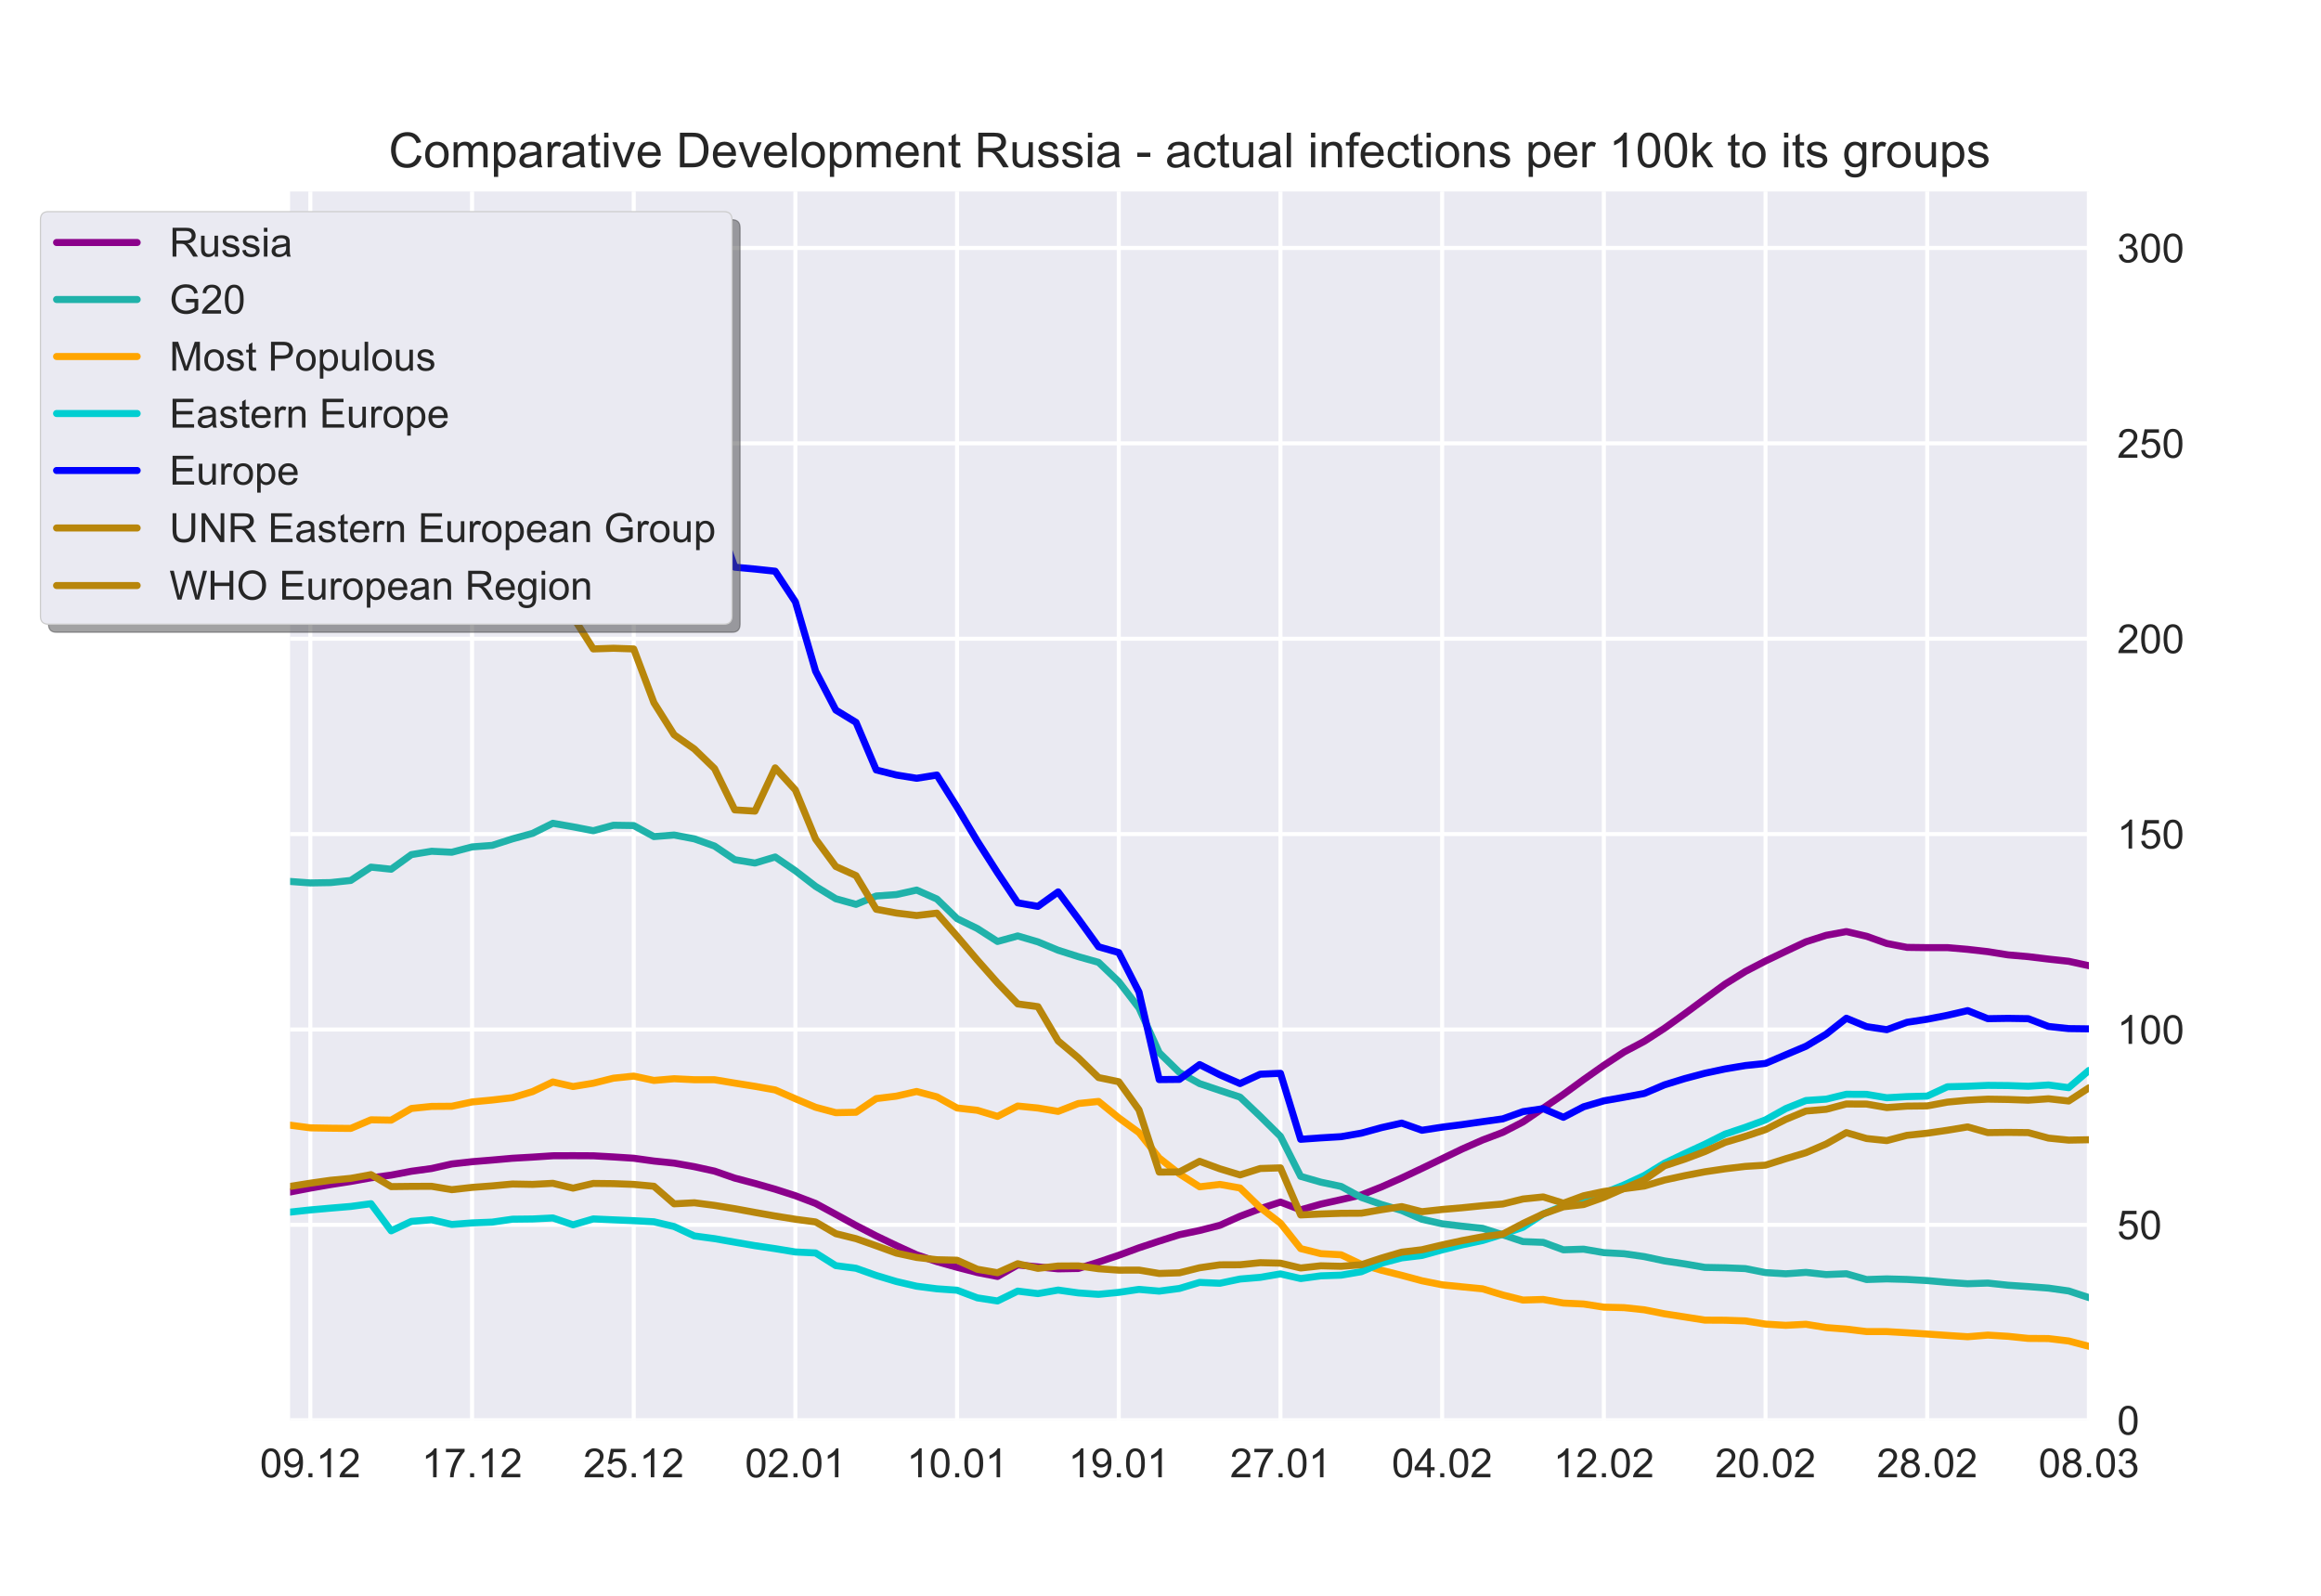 <?xml version="1.0" encoding="utf-8" standalone="no"?>
<!DOCTYPE svg PUBLIC "-//W3C//DTD SVG 1.1//EN"
  "http://www.w3.org/Graphics/SVG/1.1/DTD/svg11.dtd">
<!-- Created with matplotlib (https://matplotlib.org/) -->
<svg height="396pt" version="1.1" viewBox="0 0 576 396" width="576pt" xmlns="http://www.w3.org/2000/svg" xmlns:xlink="http://www.w3.org/1999/xlink">
 <defs>
  <style type="text/css">*{stroke-linecap:butt;stroke-linejoin:round;}</style>
 </defs>
 <g id="figure_1">
  <g id="patch_1">
   <path d="M 0 396 
L 576 396 
L 576 0 
L 0 0 
z
" style="fill:#ffffff;"/>
  </g>
  <g id="axes_1">
   <g id="patch_2">
    <path d="M 72 352.44 
L 518.4 352.44 
L 518.4 47.52 
L 72 47.52 
z
" style="fill:#eaeaf2;"/>
   </g>
   <g id="matplotlib.axis_1">
    <g id="xtick_1">
     <g id="line2d_1">
      <path clip-path="url(#p4817476d99)" d="M 77.016 352.44 
L 77.016 47.52 
" style="fill:none;stroke:#ffffff;stroke-linecap:round;"/>
     </g>
     <g id="line2d_2"/>
     <g id="text_1">
      <!-- 09.12 -->
      <g style="fill:#262626;" transform="translate(64.505 366.598)scale(0.1 -0.1)">
       <defs>
        <path d="M 4.156 35.297 
Q 4.156 48 6.766 55.734 
Q 9.375 63.484 14.516 67.672 
Q 19.672 71.875 27.484 71.875 
Q 33.25 71.875 37.594 69.547 
Q 41.938 67.234 44.766 62.859 
Q 47.609 58.5 49.219 52.219 
Q 50.828 45.953 50.828 35.297 
Q 50.828 22.703 48.234 14.969 
Q 45.656 7.234 40.5 3 
Q 35.359 -1.219 27.484 -1.219 
Q 17.141 -1.219 11.234 6.203 
Q 4.156 15.141 4.156 35.297 
z
M 13.188 35.297 
Q 13.188 17.672 17.312 11.828 
Q 21.438 6 27.484 6 
Q 33.547 6 37.672 11.859 
Q 41.797 17.719 41.797 35.297 
Q 41.797 52.984 37.672 58.781 
Q 33.547 64.594 27.391 64.594 
Q 21.344 64.594 17.719 59.469 
Q 13.188 52.938 13.188 35.297 
z
" id="ArialMT-48"/>
        <path d="M 5.469 16.547 
L 13.922 17.328 
Q 14.984 11.375 18.016 8.688 
Q 21.047 6 25.781 6 
Q 29.828 6 32.875 7.859 
Q 35.938 9.719 37.891 12.812 
Q 39.844 15.922 41.156 21.188 
Q 42.484 26.469 42.484 31.938 
Q 42.484 32.516 42.438 33.688 
Q 39.797 29.5 35.234 26.875 
Q 30.672 24.266 25.344 24.266 
Q 16.453 24.266 10.297 30.703 
Q 4.156 37.156 4.156 47.703 
Q 4.156 58.594 10.578 65.234 
Q 17 71.875 26.656 71.875 
Q 33.641 71.875 39.422 68.109 
Q 45.219 64.359 48.219 57.391 
Q 51.219 50.438 51.219 37.25 
Q 51.219 23.531 48.234 15.406 
Q 45.266 7.281 39.375 3.031 
Q 33.5 -1.219 25.594 -1.219 
Q 17.188 -1.219 11.859 3.438 
Q 6.547 8.109 5.469 16.547 
z
M 41.453 48.141 
Q 41.453 55.719 37.422 60.156 
Q 33.406 64.594 27.734 64.594 
Q 21.875 64.594 17.531 59.812 
Q 13.188 55.031 13.188 47.406 
Q 13.188 40.578 17.312 36.297 
Q 21.438 32.031 27.484 32.031 
Q 33.594 32.031 37.516 36.297 
Q 41.453 40.578 41.453 48.141 
z
" id="ArialMT-57"/>
        <path d="M 9.078 0 
L 9.078 10.016 
L 19.094 10.016 
L 19.094 0 
z
" id="ArialMT-46"/>
        <path d="M 37.25 0 
L 28.469 0 
L 28.469 56 
Q 25.297 52.984 20.141 49.953 
Q 14.984 46.922 10.891 45.406 
L 10.891 53.906 
Q 18.266 57.375 23.781 62.297 
Q 29.297 67.234 31.594 71.875 
L 37.25 71.875 
z
" id="ArialMT-49"/>
        <path d="M 50.344 8.453 
L 50.344 0 
L 3.031 0 
Q 2.938 3.172 4.047 6.109 
Q 5.859 10.938 9.828 15.625 
Q 13.812 20.312 21.344 26.469 
Q 33.016 36.031 37.109 41.625 
Q 41.219 47.219 41.219 52.203 
Q 41.219 57.422 37.469 61 
Q 33.734 64.594 27.734 64.594 
Q 21.391 64.594 17.578 60.781 
Q 13.766 56.984 13.719 50.25 
L 4.688 51.172 
Q 5.609 61.281 11.656 66.578 
Q 17.719 71.875 27.938 71.875 
Q 38.234 71.875 44.234 66.156 
Q 50.25 60.453 50.25 52 
Q 50.25 47.703 48.484 43.547 
Q 46.734 39.406 42.656 34.812 
Q 38.578 30.219 29.109 22.219 
Q 21.188 15.578 18.938 13.203 
Q 16.703 10.844 15.234 8.453 
z
" id="ArialMT-50"/>
       </defs>
       <use xlink:href="#ArialMT-48"/>
       <use x="55.615" xlink:href="#ArialMT-57"/>
       <use x="111.23" xlink:href="#ArialMT-46"/>
       <use x="139.014" xlink:href="#ArialMT-49"/>
       <use x="194.629" xlink:href="#ArialMT-50"/>
      </g>
     </g>
    </g>
    <g id="xtick_2">
     <g id="line2d_3">
      <path clip-path="url(#p4817476d99)" d="M 117.142 352.44 
L 117.142 47.52 
" style="fill:none;stroke:#ffffff;stroke-linecap:round;"/>
     </g>
     <g id="line2d_4"/>
     <g id="text_2">
      <!-- 17.12 -->
      <g style="fill:#262626;" transform="translate(104.631 366.598)scale(0.1 -0.1)">
       <defs>
        <path d="M 4.734 62.203 
L 4.734 70.656 
L 51.078 70.656 
L 51.078 63.812 
Q 44.234 56.547 37.516 44.484 
Q 30.812 32.422 27.156 19.672 
Q 24.516 10.688 23.781 0 
L 14.75 0 
Q 14.891 8.453 18.062 20.406 
Q 21.234 32.375 27.172 43.484 
Q 33.109 54.594 39.797 62.203 
z
" id="ArialMT-55"/>
       </defs>
       <use xlink:href="#ArialMT-49"/>
       <use x="55.615" xlink:href="#ArialMT-55"/>
       <use x="111.23" xlink:href="#ArialMT-46"/>
       <use x="139.014" xlink:href="#ArialMT-49"/>
       <use x="194.629" xlink:href="#ArialMT-50"/>
      </g>
     </g>
    </g>
    <g id="xtick_3">
     <g id="line2d_5">
      <path clip-path="url(#p4817476d99)" d="M 157.267 352.44 
L 157.267 47.52 
" style="fill:none;stroke:#ffffff;stroke-linecap:round;"/>
     </g>
     <g id="line2d_6"/>
     <g id="text_3">
      <!-- 25.12 -->
      <g style="fill:#262626;" transform="translate(144.756 366.598)scale(0.1 -0.1)">
       <defs>
        <path d="M 4.156 18.75 
L 13.375 19.531 
Q 14.406 12.797 18.141 9.391 
Q 21.875 6 27.156 6 
Q 33.5 6 37.891 10.781 
Q 42.281 15.578 42.281 23.484 
Q 42.281 31 38.062 35.344 
Q 33.844 39.703 27 39.703 
Q 22.75 39.703 19.328 37.766 
Q 15.922 35.844 13.969 32.766 
L 5.719 33.844 
L 12.641 70.609 
L 48.25 70.609 
L 48.25 62.203 
L 19.672 62.203 
L 15.828 42.969 
Q 22.266 47.469 29.344 47.469 
Q 38.719 47.469 45.156 40.969 
Q 51.609 34.469 51.609 24.266 
Q 51.609 14.547 45.953 7.469 
Q 39.062 -1.219 27.156 -1.219 
Q 17.391 -1.219 11.203 4.25 
Q 5.031 9.719 4.156 18.75 
z
" id="ArialMT-53"/>
       </defs>
       <use xlink:href="#ArialMT-50"/>
       <use x="55.615" xlink:href="#ArialMT-53"/>
       <use x="111.23" xlink:href="#ArialMT-46"/>
       <use x="139.014" xlink:href="#ArialMT-49"/>
       <use x="194.629" xlink:href="#ArialMT-50"/>
      </g>
     </g>
    </g>
    <g id="xtick_4">
     <g id="line2d_7">
      <path clip-path="url(#p4817476d99)" d="M 197.393 352.44 
L 197.393 47.52 
" style="fill:none;stroke:#ffffff;stroke-linecap:round;"/>
     </g>
     <g id="line2d_8"/>
     <g id="text_4">
      <!-- 02.01 -->
      <g style="fill:#262626;" transform="translate(184.882 366.598)scale(0.1 -0.1)">
       <use xlink:href="#ArialMT-48"/>
       <use x="55.615" xlink:href="#ArialMT-50"/>
       <use x="111.23" xlink:href="#ArialMT-46"/>
       <use x="139.014" xlink:href="#ArialMT-48"/>
       <use x="194.629" xlink:href="#ArialMT-49"/>
      </g>
     </g>
    </g>
    <g id="xtick_5">
     <g id="line2d_9">
      <path clip-path="url(#p4817476d99)" d="M 237.519 352.44 
L 237.519 47.52 
" style="fill:none;stroke:#ffffff;stroke-linecap:round;"/>
     </g>
     <g id="line2d_10"/>
     <g id="text_5">
      <!-- 10.01 -->
      <g style="fill:#262626;" transform="translate(225.008 366.598)scale(0.1 -0.1)">
       <use xlink:href="#ArialMT-49"/>
       <use x="55.615" xlink:href="#ArialMT-48"/>
       <use x="111.23" xlink:href="#ArialMT-46"/>
       <use x="139.014" xlink:href="#ArialMT-48"/>
       <use x="194.629" xlink:href="#ArialMT-49"/>
      </g>
     </g>
    </g>
    <g id="xtick_6">
     <g id="line2d_11">
      <path clip-path="url(#p4817476d99)" d="M 277.645 352.44 
L 277.645 47.52 
" style="fill:none;stroke:#ffffff;stroke-linecap:round;"/>
     </g>
     <g id="line2d_12"/>
     <g id="text_6">
      <!-- 19.01 -->
      <g style="fill:#262626;" transform="translate(265.134 366.598)scale(0.1 -0.1)">
       <use xlink:href="#ArialMT-49"/>
       <use x="55.615" xlink:href="#ArialMT-57"/>
       <use x="111.23" xlink:href="#ArialMT-46"/>
       <use x="139.014" xlink:href="#ArialMT-48"/>
       <use x="194.629" xlink:href="#ArialMT-49"/>
      </g>
     </g>
    </g>
    <g id="xtick_7">
     <g id="line2d_13">
      <path clip-path="url(#p4817476d99)" d="M 317.771 352.44 
L 317.771 47.52 
" style="fill:none;stroke:#ffffff;stroke-linecap:round;"/>
     </g>
     <g id="line2d_14"/>
     <g id="text_7">
      <!-- 27.01 -->
      <g style="fill:#262626;" transform="translate(305.26 366.598)scale(0.1 -0.1)">
       <use xlink:href="#ArialMT-50"/>
       <use x="55.615" xlink:href="#ArialMT-55"/>
       <use x="111.23" xlink:href="#ArialMT-46"/>
       <use x="139.014" xlink:href="#ArialMT-48"/>
       <use x="194.629" xlink:href="#ArialMT-49"/>
      </g>
     </g>
    </g>
    <g id="xtick_8">
     <g id="line2d_15">
      <path clip-path="url(#p4817476d99)" d="M 357.897 352.44 
L 357.897 47.52 
" style="fill:none;stroke:#ffffff;stroke-linecap:round;"/>
     </g>
     <g id="line2d_16"/>
     <g id="text_8">
      <!-- 04.02 -->
      <g style="fill:#262626;" transform="translate(345.386 366.598)scale(0.1 -0.1)">
       <defs>
        <path d="M 32.328 0 
L 32.328 17.141 
L 1.266 17.141 
L 1.266 25.203 
L 33.938 71.578 
L 41.109 71.578 
L 41.109 25.203 
L 50.781 25.203 
L 50.781 17.141 
L 41.109 17.141 
L 41.109 0 
z
M 32.328 25.203 
L 32.328 57.469 
L 9.906 25.203 
z
" id="ArialMT-52"/>
       </defs>
       <use xlink:href="#ArialMT-48"/>
       <use x="55.615" xlink:href="#ArialMT-52"/>
       <use x="111.23" xlink:href="#ArialMT-46"/>
       <use x="139.014" xlink:href="#ArialMT-48"/>
       <use x="194.629" xlink:href="#ArialMT-50"/>
      </g>
     </g>
    </g>
    <g id="xtick_9">
     <g id="line2d_17">
      <path clip-path="url(#p4817476d99)" d="M 398.022 352.44 
L 398.022 47.52 
" style="fill:none;stroke:#ffffff;stroke-linecap:round;"/>
     </g>
     <g id="line2d_18"/>
     <g id="text_9">
      <!-- 12.02 -->
      <g style="fill:#262626;" transform="translate(385.512 366.598)scale(0.1 -0.1)">
       <use xlink:href="#ArialMT-49"/>
       <use x="55.615" xlink:href="#ArialMT-50"/>
       <use x="111.23" xlink:href="#ArialMT-46"/>
       <use x="139.014" xlink:href="#ArialMT-48"/>
       <use x="194.629" xlink:href="#ArialMT-50"/>
      </g>
     </g>
    </g>
    <g id="xtick_10">
     <g id="line2d_19">
      <path clip-path="url(#p4817476d99)" d="M 438.148 352.44 
L 438.148 47.52 
" style="fill:none;stroke:#ffffff;stroke-linecap:round;"/>
     </g>
     <g id="line2d_20"/>
     <g id="text_10">
      <!-- 20.02 -->
      <g style="fill:#262626;" transform="translate(425.637 366.598)scale(0.1 -0.1)">
       <use xlink:href="#ArialMT-50"/>
       <use x="55.615" xlink:href="#ArialMT-48"/>
       <use x="111.23" xlink:href="#ArialMT-46"/>
       <use x="139.014" xlink:href="#ArialMT-48"/>
       <use x="194.629" xlink:href="#ArialMT-50"/>
      </g>
     </g>
    </g>
    <g id="xtick_11">
     <g id="line2d_21">
      <path clip-path="url(#p4817476d99)" d="M 478.274 352.44 
L 478.274 47.52 
" style="fill:none;stroke:#ffffff;stroke-linecap:round;"/>
     </g>
     <g id="line2d_22"/>
     <g id="text_11">
      <!-- 28.02 -->
      <g style="fill:#262626;" transform="translate(465.763 366.598)scale(0.1 -0.1)">
       <defs>
        <path d="M 17.672 38.812 
Q 12.203 40.828 9.562 44.531 
Q 6.938 48.25 6.938 53.422 
Q 6.938 61.234 12.547 66.547 
Q 18.172 71.875 27.484 71.875 
Q 36.859 71.875 42.578 66.422 
Q 48.297 60.984 48.297 53.172 
Q 48.297 48.188 45.672 44.5 
Q 43.062 40.828 37.75 38.812 
Q 44.344 36.672 47.781 31.875 
Q 51.219 27.094 51.219 20.453 
Q 51.219 11.281 44.719 5.031 
Q 38.234 -1.219 27.641 -1.219 
Q 17.047 -1.219 10.547 5.047 
Q 4.047 11.328 4.047 20.703 
Q 4.047 27.688 7.594 32.391 
Q 11.141 37.109 17.672 38.812 
z
M 15.922 53.719 
Q 15.922 48.641 19.188 45.406 
Q 22.469 42.188 27.688 42.188 
Q 32.766 42.188 36.016 45.375 
Q 39.266 48.578 39.266 53.219 
Q 39.266 58.062 35.906 61.359 
Q 32.562 64.656 27.594 64.656 
Q 22.562 64.656 19.234 61.422 
Q 15.922 58.203 15.922 53.719 
z
M 13.094 20.656 
Q 13.094 16.891 14.875 13.375 
Q 16.656 9.859 20.172 7.922 
Q 23.688 6 27.734 6 
Q 34.031 6 38.125 10.047 
Q 42.234 14.109 42.234 20.359 
Q 42.234 26.703 38.016 30.859 
Q 33.797 35.016 27.438 35.016 
Q 21.234 35.016 17.156 30.906 
Q 13.094 26.812 13.094 20.656 
z
" id="ArialMT-56"/>
       </defs>
       <use xlink:href="#ArialMT-50"/>
       <use x="55.615" xlink:href="#ArialMT-56"/>
       <use x="111.23" xlink:href="#ArialMT-46"/>
       <use x="139.014" xlink:href="#ArialMT-48"/>
       <use x="194.629" xlink:href="#ArialMT-50"/>
      </g>
     </g>
    </g>
    <g id="xtick_12">
     <g id="line2d_23">
      <path clip-path="url(#p4817476d99)" d="M 518.4 352.44 
L 518.4 47.52 
" style="fill:none;stroke:#ffffff;stroke-linecap:round;"/>
     </g>
     <g id="line2d_24"/>
     <g id="text_12">
      <!-- 08.03 -->
      <g style="fill:#262626;" transform="translate(505.889 366.598)scale(0.1 -0.1)">
       <defs>
        <path d="M 4.203 18.891 
L 12.984 20.062 
Q 14.5 12.594 18.141 9.297 
Q 21.781 6 27 6 
Q 33.203 6 37.469 10.297 
Q 41.75 14.594 41.75 20.953 
Q 41.75 27 37.797 30.922 
Q 33.844 34.859 27.734 34.859 
Q 25.25 34.859 21.531 33.891 
L 22.516 41.609 
Q 23.391 41.5 23.922 41.5 
Q 29.547 41.5 34.031 44.422 
Q 38.531 47.359 38.531 53.469 
Q 38.531 58.297 35.25 61.469 
Q 31.984 64.656 26.812 64.656 
Q 21.688 64.656 18.266 61.422 
Q 14.844 58.203 13.875 51.766 
L 5.078 53.328 
Q 6.688 62.156 12.391 67.016 
Q 18.109 71.875 26.609 71.875 
Q 32.469 71.875 37.391 69.359 
Q 42.328 66.844 44.938 62.5 
Q 47.562 58.156 47.562 53.266 
Q 47.562 48.641 45.062 44.828 
Q 42.578 41.016 37.703 38.766 
Q 44.047 37.312 47.562 32.688 
Q 51.078 28.078 51.078 21.141 
Q 51.078 11.766 44.234 5.25 
Q 37.406 -1.266 26.953 -1.266 
Q 17.531 -1.266 11.297 4.344 
Q 5.078 9.969 4.203 18.891 
z
" id="ArialMT-51"/>
       </defs>
       <use xlink:href="#ArialMT-48"/>
       <use x="55.615" xlink:href="#ArialMT-56"/>
       <use x="111.23" xlink:href="#ArialMT-46"/>
       <use x="139.014" xlink:href="#ArialMT-48"/>
       <use x="194.629" xlink:href="#ArialMT-51"/>
      </g>
     </g>
    </g>
   </g>
   <g id="matplotlib.axis_2">
    <g id="ytick_1">
     <g id="line2d_25">
      <path clip-path="url(#p4817476d99)" d="M 72 352.44 
L 518.4 352.44 
" style="fill:none;stroke:#ffffff;stroke-linecap:round;"/>
     </g>
     <g id="line2d_26"/>
     <g id="text_13">
      <!-- 0 -->
      <g style="fill:#262626;" transform="translate(525.4 356.019)scale(0.1 -0.1)">
       <use xlink:href="#ArialMT-48"/>
      </g>
     </g>
    </g>
    <g id="ytick_2">
     <g id="line2d_27">
      <path clip-path="url(#p4817476d99)" d="M 72 303.955 
L 518.4 303.955 
" style="fill:none;stroke:#ffffff;stroke-linecap:round;"/>
     </g>
     <g id="line2d_28"/>
     <g id="text_14">
      <!-- 50 -->
      <g style="fill:#262626;" transform="translate(525.4 307.534)scale(0.1 -0.1)">
       <use xlink:href="#ArialMT-53"/>
       <use x="55.615" xlink:href="#ArialMT-48"/>
      </g>
     </g>
    </g>
    <g id="ytick_3">
     <g id="line2d_29">
      <path clip-path="url(#p4817476d99)" d="M 72 255.471 
L 518.4 255.471 
" style="fill:none;stroke:#ffffff;stroke-linecap:round;"/>
     </g>
     <g id="line2d_30"/>
     <g id="text_15">
      <!-- 100 -->
      <g style="fill:#262626;" transform="translate(525.4 259.05)scale(0.1 -0.1)">
       <use xlink:href="#ArialMT-49"/>
       <use x="55.615" xlink:href="#ArialMT-48"/>
       <use x="111.23" xlink:href="#ArialMT-48"/>
      </g>
     </g>
    </g>
    <g id="ytick_4">
     <g id="line2d_31">
      <path clip-path="url(#p4817476d99)" d="M 72 206.986 
L 518.4 206.986 
" style="fill:none;stroke:#ffffff;stroke-linecap:round;"/>
     </g>
     <g id="line2d_32"/>
     <g id="text_16">
      <!-- 150 -->
      <g style="fill:#262626;" transform="translate(525.4 210.565)scale(0.1 -0.1)">
       <use xlink:href="#ArialMT-49"/>
       <use x="55.615" xlink:href="#ArialMT-53"/>
       <use x="111.23" xlink:href="#ArialMT-48"/>
      </g>
     </g>
    </g>
    <g id="ytick_5">
     <g id="line2d_33">
      <path clip-path="url(#p4817476d99)" d="M 72 158.502 
L 518.4 158.502 
" style="fill:none;stroke:#ffffff;stroke-linecap:round;"/>
     </g>
     <g id="line2d_34"/>
     <g id="text_17">
      <!-- 200 -->
      <g style="fill:#262626;" transform="translate(525.4 162.081)scale(0.1 -0.1)">
       <use xlink:href="#ArialMT-50"/>
       <use x="55.615" xlink:href="#ArialMT-48"/>
       <use x="111.23" xlink:href="#ArialMT-48"/>
      </g>
     </g>
    </g>
    <g id="ytick_6">
     <g id="line2d_35">
      <path clip-path="url(#p4817476d99)" d="M 72 110.017 
L 518.4 110.017 
" style="fill:none;stroke:#ffffff;stroke-linecap:round;"/>
     </g>
     <g id="line2d_36"/>
     <g id="text_18">
      <!-- 250 -->
      <g style="fill:#262626;" transform="translate(525.4 113.596)scale(0.1 -0.1)">
       <use xlink:href="#ArialMT-50"/>
       <use x="55.615" xlink:href="#ArialMT-53"/>
       <use x="111.23" xlink:href="#ArialMT-48"/>
      </g>
     </g>
    </g>
    <g id="ytick_7">
     <g id="line2d_37">
      <path clip-path="url(#p4817476d99)" d="M 72 61.533 
L 518.4 61.533 
" style="fill:none;stroke:#ffffff;stroke-linecap:round;"/>
     </g>
     <g id="line2d_38"/>
     <g id="text_19">
      <!-- 300 -->
      <g style="fill:#262626;" transform="translate(525.4 65.112)scale(0.1 -0.1)">
       <use xlink:href="#ArialMT-51"/>
       <use x="55.615" xlink:href="#ArialMT-48"/>
       <use x="111.23" xlink:href="#ArialMT-48"/>
      </g>
     </g>
    </g>
   </g>
   <g id="line2d_39">
    <path clip-path="url(#p4817476d99)" d="M 72 295.8 
L 77.016 294.836 
L 82.031 293.959 
L 87.047 293.184 
L 92.063 292.287 
L 97.079 291.609 
L 102.094 290.657 
L 107.11 289.973 
L 112.126 288.845 
L 117.142 288.284 
L 122.157 287.874 
L 127.173 287.429 
L 132.189 287.142 
L 137.204 286.809 
L 142.22 286.79 
L 147.236 286.815 
L 152.252 287.1 
L 157.267 287.423 
L 162.283 288.12 
L 167.299 288.633 
L 172.315 289.522 
L 177.33 290.621 
L 182.346 292.358 
L 187.362 293.676 
L 192.378 295.112 
L 197.393 296.724 
L 202.409 298.64 
L 207.425 301.352 
L 212.44 304.106 
L 217.456 306.701 
L 222.472 309.105 
L 227.488 311.392 
L 232.503 313.081 
L 237.519 314.49 
L 242.535 315.784 
L 247.551 316.76 
L 252.566 313.896 
L 257.582 314.381 
L 262.598 314.872 
L 267.613 314.78 
L 272.629 313.193 
L 277.645 311.498 
L 282.661 309.655 
L 287.676 307.991 
L 292.692 306.4 
L 297.708 305.349 
L 302.724 304.068 
L 307.739 301.825 
L 312.755 299.943 
L 317.771 298.304 
L 322.787 300.227 
L 327.802 298.808 
L 332.818 297.695 
L 337.834 296.538 
L 342.849 294.542 
L 347.865 292.319 
L 352.881 289.948 
L 357.897 287.534 
L 362.912 285.113 
L 367.928 282.903 
L 372.944 281.006 
L 377.96 278.414 
L 382.975 274.993 
L 387.991 271.569 
L 393.007 267.91 
L 398.022 264.376 
L 403.038 261.071 
L 408.054 258.414 
L 413.07 255.172 
L 418.085 251.58 
L 423.101 247.867 
L 428.117 244.208 
L 433.133 241.088 
L 438.148 238.481 
L 443.164 236.077 
L 448.18 233.71 
L 453.196 232.104 
L 458.211 231.176 
L 463.227 232.339 
L 468.243 234.131 
L 473.258 235.097 
L 478.274 235.164 
L 483.29 235.157 
L 488.306 235.588 
L 493.321 236.159 
L 498.337 236.962 
L 503.353 237.397 
L 508.369 238.004 
L 513.384 238.55 
L 518.4 239.644 
" style="fill:none;stroke:#8b008b;stroke-linecap:round;stroke-width:1.75;"/>
   </g>
   <g id="line2d_40">
    <path clip-path="url(#p4817476d99)" d="M 72 218.739 
L 77.016 219.105 
L 82.031 219.02 
L 87.047 218.489 
L 92.063 215.187 
L 97.079 215.703 
L 102.094 212.078 
L 107.11 211.246 
L 112.126 211.487 
L 117.142 210.168 
L 122.157 209.785 
L 127.173 208.174 
L 132.189 206.8 
L 137.204 204.302 
L 142.22 205.182 
L 147.236 206.152 
L 152.252 204.788 
L 157.267 204.865 
L 162.283 207.601 
L 167.299 207.217 
L 172.315 208.169 
L 177.33 209.953 
L 182.346 213.346 
L 187.362 214.167 
L 192.378 212.666 
L 197.393 216.092 
L 202.409 219.958 
L 207.425 223.031 
L 212.44 224.421 
L 217.456 222.349 
L 222.472 221.992 
L 227.488 220.877 
L 232.503 223.096 
L 237.519 227.969 
L 242.535 230.416 
L 247.551 233.633 
L 252.566 232.258 
L 257.582 233.729 
L 262.598 235.807 
L 267.613 237.4 
L 272.629 238.811 
L 277.645 243.618 
L 282.661 250.139 
L 287.676 261.23 
L 292.692 266.123 
L 297.708 268.908 
L 302.724 270.599 
L 307.739 272.253 
L 312.755 277.028 
L 317.771 281.99 
L 322.787 291.922 
L 327.802 293.362 
L 332.818 294.42 
L 337.834 297.143 
L 342.849 298.906 
L 347.865 300.395 
L 352.881 302.571 
L 357.897 303.69 
L 362.912 304.296 
L 367.928 304.818 
L 372.944 306.418 
L 377.96 308.107 
L 382.975 308.301 
L 387.991 310.149 
L 393.007 309.988 
L 398.022 310.853 
L 403.038 311.12 
L 408.054 311.837 
L 413.07 312.902 
L 418.085 313.64 
L 423.101 314.512 
L 428.117 314.61 
L 433.133 314.813 
L 438.148 315.805 
L 443.164 316.097 
L 448.18 315.748 
L 453.196 316.29 
L 458.211 316.089 
L 463.227 317.525 
L 468.243 317.363 
L 473.258 317.499 
L 478.274 317.784 
L 483.29 318.225 
L 488.306 318.565 
L 493.321 318.402 
L 498.337 318.936 
L 503.353 319.271 
L 508.369 319.65 
L 513.384 320.354 
L 518.4 322.009 
" style="fill:none;stroke:#20b2aa;stroke-linecap:round;stroke-width:1.75;"/>
   </g>
   <g id="line2d_41">
    <path clip-path="url(#p4817476d99)" d="M 72 279.219 
L 77.016 279.88 
L 82.031 279.971 
L 87.047 280.023 
L 92.063 277.889 
L 97.079 277.975 
L 102.094 275.074 
L 107.11 274.563 
L 112.126 274.524 
L 117.142 273.458 
L 122.157 272.977 
L 127.173 272.392 
L 132.189 270.881 
L 137.204 268.493 
L 142.22 269.631 
L 147.236 268.805 
L 152.252 267.557 
L 157.267 267.044 
L 162.283 268.116 
L 167.299 267.694 
L 172.315 267.938 
L 177.33 267.945 
L 182.346 268.778 
L 187.362 269.581 
L 192.378 270.474 
L 197.393 272.667 
L 202.409 274.778 
L 207.425 276.116 
L 212.44 276.017 
L 217.456 272.626 
L 222.472 272.011 
L 227.488 270.858 
L 232.503 272.186 
L 237.519 274.956 
L 242.535 275.523 
L 247.551 277.038 
L 252.566 274.469 
L 257.582 274.964 
L 262.598 275.8 
L 267.613 273.845 
L 272.629 273.326 
L 277.645 277.403 
L 282.661 281.062 
L 287.676 287.369 
L 292.692 291.311 
L 297.708 294.511 
L 302.724 293.918 
L 307.739 294.804 
L 312.755 299.684 
L 317.771 303.538 
L 322.787 309.847 
L 327.802 311.103 
L 332.818 311.384 
L 337.834 313.746 
L 342.849 315.229 
L 347.865 316.484 
L 352.881 317.831 
L 357.897 318.835 
L 362.912 319.341 
L 367.928 319.832 
L 372.944 321.361 
L 377.96 322.619 
L 382.975 322.468 
L 387.991 323.359 
L 393.007 323.597 
L 398.022 324.378 
L 403.038 324.5 
L 408.054 325.033 
L 413.07 326.029 
L 418.085 326.806 
L 423.101 327.597 
L 428.117 327.623 
L 433.133 327.793 
L 438.148 328.584 
L 443.164 328.887 
L 448.18 328.627 
L 453.196 329.445 
L 458.211 329.832 
L 463.227 330.439 
L 468.243 330.444 
L 473.258 330.734 
L 478.274 331.051 
L 483.29 331.395 
L 488.306 331.72 
L 493.321 331.312 
L 498.337 331.616 
L 503.353 332.135 
L 508.369 332.174 
L 513.384 332.771 
L 518.4 334.088 
" style="fill:none;stroke:#ffa500;stroke-linecap:round;stroke-width:1.75;"/>
   </g>
   <g id="line2d_42">
    <path clip-path="url(#p4817476d99)" d="M 72 300.791 
L 77.016 300.252 
L 82.031 299.805 
L 87.047 299.387 
L 92.063 298.71 
L 97.079 305.439 
L 102.094 303.094 
L 107.11 302.694 
L 112.126 303.859 
L 117.142 303.474 
L 122.157 303.274 
L 127.173 302.555 
L 132.189 302.495 
L 137.204 302.244 
L 142.22 303.944 
L 147.236 302.485 
L 152.252 302.71 
L 157.267 302.918 
L 162.283 303.193 
L 167.299 304.368 
L 172.315 306.707 
L 177.33 307.378 
L 182.346 308.256 
L 187.362 309.121 
L 192.378 309.861 
L 197.393 310.687 
L 202.409 310.925 
L 207.425 314.078 
L 212.44 314.73 
L 217.456 316.512 
L 222.472 318.019 
L 227.488 319.182 
L 232.503 319.824 
L 237.519 320.178 
L 242.535 322.071 
L 247.551 322.841 
L 252.566 320.397 
L 257.582 321.014 
L 262.598 320.14 
L 267.613 320.844 
L 272.629 321.199 
L 277.645 320.709 
L 282.661 319.969 
L 287.676 320.399 
L 292.692 319.74 
L 297.708 318.24 
L 302.724 318.451 
L 307.739 317.399 
L 312.755 316.981 
L 317.771 316.124 
L 322.787 317.282 
L 327.802 316.607 
L 332.818 316.437 
L 337.834 315.583 
L 342.849 313.472 
L 347.865 312.152 
L 352.881 311.552 
L 357.897 310.168 
L 362.912 308.916 
L 367.928 307.843 
L 372.944 306.288 
L 377.96 304.554 
L 382.975 301.257 
L 387.991 299.221 
L 393.007 297.958 
L 398.022 296.068 
L 403.038 294.047 
L 408.054 291.722 
L 413.07 288.659 
L 418.085 286.263 
L 423.101 283.944 
L 428.117 281.434 
L 433.133 279.753 
L 438.148 277.906 
L 443.164 275.106 
L 448.18 273.1 
L 453.196 272.762 
L 458.211 271.551 
L 463.227 271.573 
L 468.243 272.412 
L 473.258 272.132 
L 478.274 272.005 
L 483.29 269.689 
L 488.306 269.563 
L 493.321 269.34 
L 498.337 269.387 
L 503.353 269.565 
L 508.369 269.242 
L 513.384 269.915 
L 518.4 265.643 
" style="fill:none;stroke:#00ced1;stroke-linecap:round;stroke-width:1.75;"/>
   </g>
   <g id="line2d_43">
    <path clip-path="url(#p4817476d99)" d="M 72 69.11 
L 77.016 67.98 
L 82.031 67.756 
L 87.047 67.352 
L 92.063 62.04 
L 97.079 67.672 
L 102.094 65.859 
L 107.11 62.425 
L 112.126 68.79 
L 117.142 68.508 
L 122.157 67.828 
L 127.173 71.192 
L 132.189 73.293 
L 137.204 73.981 
L 142.22 73.717 
L 147.236 84.833 
L 152.252 84.686 
L 157.267 84.801 
L 162.283 103.649 
L 167.299 114.85 
L 172.315 119.65 
L 177.33 126.44 
L 182.346 140.754 
L 187.362 141.215 
L 192.378 141.752 
L 197.393 149.358 
L 202.409 166.559 
L 207.425 176.21 
L 212.44 179.265 
L 217.456 191.072 
L 222.472 192.326 
L 227.488 193.137 
L 232.503 192.331 
L 237.519 200.312 
L 242.535 208.718 
L 247.551 216.576 
L 252.566 224.049 
L 257.582 224.923 
L 262.598 221.332 
L 267.613 228.029 
L 272.629 234.951 
L 277.645 236.383 
L 282.661 246.186 
L 287.676 267.907 
L 292.692 267.858 
L 297.708 264.185 
L 302.724 266.715 
L 307.739 268.895 
L 312.755 266.57 
L 317.771 266.35 
L 322.787 282.725 
L 327.802 282.368 
L 332.818 282.071 
L 337.834 281.2 
L 342.849 279.825 
L 347.865 278.706 
L 352.881 280.48 
L 357.897 279.712 
L 362.912 279.068 
L 367.928 278.348 
L 372.944 277.654 
L 377.96 275.857 
L 382.975 275.12 
L 387.991 277.263 
L 393.007 274.653 
L 398.022 273.181 
L 403.038 272.291 
L 408.054 271.351 
L 413.07 269.213 
L 418.085 267.665 
L 423.101 266.335 
L 428.117 265.267 
L 433.133 264.422 
L 438.148 263.898 
L 443.164 261.753 
L 448.18 259.636 
L 453.196 256.642 
L 458.211 252.681 
L 463.227 254.768 
L 468.243 255.518 
L 473.258 253.69 
L 478.274 252.929 
L 483.29 251.948 
L 488.306 250.789 
L 493.321 252.791 
L 498.337 252.714 
L 503.353 252.791 
L 508.369 254.721 
L 513.384 255.254 
L 518.4 255.318 
" style="fill:none;stroke:#0000ff;stroke-linecap:round;stroke-width:1.75;"/>
   </g>
   <g id="line2d_44">
    <path clip-path="url(#p4817476d99)" d="M 72 294.416 
L 77.016 293.613 
L 82.031 292.9 
L 87.047 292.415 
L 92.063 291.496 
L 97.079 294.463 
L 102.094 294.405 
L 107.11 294.386 
L 112.126 295.225 
L 117.142 294.66 
L 122.157 294.284 
L 127.173 293.82 
L 132.189 293.913 
L 137.204 293.647 
L 142.22 294.843 
L 147.236 293.672 
L 152.252 293.728 
L 157.267 293.916 
L 162.283 294.379 
L 167.299 298.739 
L 172.315 298.475 
L 177.33 299.126 
L 182.346 299.946 
L 187.362 300.873 
L 192.378 301.763 
L 197.393 302.568 
L 202.409 303.233 
L 207.425 306.145 
L 212.44 307.384 
L 217.456 309.146 
L 222.472 310.968 
L 227.488 312.046 
L 232.503 312.608 
L 237.519 312.733 
L 242.535 314.971 
L 247.551 315.84 
L 252.566 313.598 
L 257.582 314.755 
L 262.598 314.169 
L 267.613 314.136 
L 272.629 314.846 
L 277.645 315.199 
L 282.661 315.184 
L 287.676 316.015 
L 292.692 315.857 
L 297.708 314.601 
L 302.724 313.876 
L 307.739 313.855 
L 312.755 313.343 
L 317.771 313.462 
L 322.787 314.658 
L 327.802 314.114 
L 332.818 314.24 
L 337.834 313.854 
L 342.849 312.201 
L 347.865 310.728 
L 352.881 310.13 
L 357.897 308.94 
L 362.912 307.855 
L 367.928 306.913 
L 372.944 306.258 
L 377.96 303.611 
L 382.975 301.248 
L 387.991 299.478 
L 393.007 298.916 
L 398.022 297.125 
L 403.038 294.916 
L 408.054 292.798 
L 413.07 289.298 
L 418.085 287.649 
L 423.101 285.766 
L 428.117 283.485 
L 433.133 281.987 
L 438.148 280.318 
L 443.164 277.783 
L 448.18 275.711 
L 453.196 275.282 
L 458.211 273.96 
L 463.227 273.984 
L 468.243 274.852 
L 473.258 274.491 
L 478.274 274.436 
L 483.29 273.498 
L 488.306 273.02 
L 493.321 272.762 
L 498.337 272.841 
L 503.353 273.019 
L 508.369 272.666 
L 513.384 273.223 
L 518.4 269.959 
" style="fill:none;stroke:#b8860b;stroke-linecap:round;stroke-width:1.75;"/>
   </g>
   <g id="line2d_45">
    <path clip-path="url(#p4817476d99)" d="M 72 149.238 
L 77.016 148.497 
L 82.031 148.41 
L 87.047 148.069 
L 92.063 144.401 
L 97.079 148.232 
L 102.094 147.163 
L 107.11 144.776 
L 112.126 149.231 
L 117.142 149.103 
L 122.157 148.687 
L 127.173 151.091 
L 132.189 152.542 
L 137.204 153.228 
L 142.22 153.106 
L 147.236 161.034 
L 152.252 160.87 
L 157.267 161.04 
L 162.283 174.376 
L 167.299 182.347 
L 172.315 185.867 
L 177.33 190.726 
L 182.346 200.976 
L 187.362 201.286 
L 192.378 190.549 
L 197.393 196.042 
L 202.409 208.218 
L 207.425 215.027 
L 212.44 217.289 
L 217.456 225.641 
L 222.472 226.579 
L 227.488 227.194 
L 232.503 226.599 
L 237.519 232.344 
L 242.535 238.237 
L 247.551 243.903 
L 252.566 249.128 
L 257.582 249.808 
L 262.598 258.312 
L 267.613 262.513 
L 272.629 267.403 
L 277.645 268.438 
L 282.661 275.422 
L 287.676 290.859 
L 292.692 290.826 
L 297.708 288.192 
L 302.724 290.041 
L 307.739 291.56 
L 312.755 289.972 
L 317.771 289.814 
L 322.787 301.495 
L 327.802 301.252 
L 332.818 301.089 
L 337.834 301.061 
L 342.849 300.195 
L 347.865 299.423 
L 352.881 300.689 
L 357.897 300.143 
L 362.912 299.706 
L 367.928 299.202 
L 372.944 298.78 
L 377.96 297.539 
L 382.975 297.026 
L 387.991 298.579 
L 393.007 296.74 
L 398.022 295.673 
L 403.038 294.979 
L 408.054 294.323 
L 413.07 292.839 
L 418.085 291.752 
L 423.101 290.787 
L 428.117 290.048 
L 433.133 289.45 
L 438.148 289.14 
L 443.164 287.544 
L 448.18 286.05 
L 453.196 283.893 
L 458.211 281.069 
L 463.227 282.535 
L 468.243 283.049 
L 473.258 281.737 
L 478.274 281.209 
L 483.29 280.479 
L 488.306 279.649 
L 493.321 281.066 
L 498.337 281.007 
L 503.353 281.064 
L 508.369 282.431 
L 513.384 282.929 
L 518.4 282.836 
" style="fill:none;stroke:#b8860b;stroke-linecap:round;stroke-width:1.75;"/>
   </g>
   <g id="patch_3">
    <path d="M 72 352.44 
L 72 47.52 
" style="fill:none;"/>
   </g>
   <g id="patch_4">
    <path d="M 518.4 352.44 
L 518.4 47.52 
" style="fill:none;"/>
   </g>
   <g id="patch_5">
    <path d="M 72 352.44 
L 518.4 352.44 
" style="fill:none;"/>
   </g>
   <g id="patch_6">
    <path d="M 72 47.52 
L 518.4 47.52 
" style="fill:none;"/>
   </g>
   <g id="text_20">
    <!-- Comparative Development Russia - actual infections per 100k to its groups -->
    <g style="fill:#262626;" transform="translate(96.448 41.52)scale(0.12 -0.12)">
     <defs>
      <path d="M 58.797 25.094 
L 68.266 22.703 
Q 65.281 11.031 57.547 4.906 
Q 49.812 -1.219 38.625 -1.219 
Q 27.047 -1.219 19.797 3.484 
Q 12.547 8.203 8.766 17.141 
Q 4.984 26.078 4.984 36.328 
Q 4.984 47.516 9.25 55.828 
Q 13.531 64.156 21.406 68.469 
Q 29.297 72.797 38.766 72.797 
Q 49.516 72.797 56.828 67.328 
Q 64.156 61.859 67.047 51.953 
L 57.719 49.75 
Q 55.219 57.562 50.484 61.125 
Q 45.75 64.703 38.578 64.703 
Q 30.328 64.703 24.781 60.734 
Q 19.234 56.781 16.984 50.109 
Q 14.75 43.453 14.75 36.375 
Q 14.75 27.25 17.406 20.438 
Q 20.062 13.625 25.672 10.25 
Q 31.297 6.891 37.844 6.891 
Q 45.797 6.891 51.312 11.469 
Q 56.844 16.062 58.797 25.094 
z
" id="ArialMT-67"/>
      <path d="M 3.328 25.922 
Q 3.328 40.328 11.328 47.266 
Q 18.016 53.031 27.641 53.031 
Q 38.328 53.031 45.109 46.016 
Q 51.906 39.016 51.906 26.656 
Q 51.906 16.656 48.906 10.906 
Q 45.906 5.172 40.156 2 
Q 34.422 -1.172 27.641 -1.172 
Q 16.75 -1.172 10.031 5.812 
Q 3.328 12.797 3.328 25.922 
z
M 12.359 25.922 
Q 12.359 15.969 16.703 11.016 
Q 21.047 6.062 27.641 6.062 
Q 34.188 6.062 38.531 11.031 
Q 42.875 16.016 42.875 26.219 
Q 42.875 35.844 38.5 40.797 
Q 34.125 45.75 27.641 45.75 
Q 21.047 45.75 16.703 40.812 
Q 12.359 35.891 12.359 25.922 
z
" id="ArialMT-111"/>
      <path d="M 6.594 0 
L 6.594 51.859 
L 14.453 51.859 
L 14.453 44.578 
Q 16.891 48.391 20.938 50.703 
Q 25 53.031 30.172 53.031 
Q 35.938 53.031 39.625 50.641 
Q 43.312 48.25 44.828 43.953 
Q 50.984 53.031 60.844 53.031 
Q 68.562 53.031 72.703 48.75 
Q 76.859 44.484 76.859 35.594 
L 76.859 0 
L 68.109 0 
L 68.109 32.672 
Q 68.109 37.938 67.25 40.25 
Q 66.406 42.578 64.156 43.984 
Q 61.922 45.406 58.891 45.406 
Q 53.422 45.406 49.797 41.766 
Q 46.188 38.141 46.188 30.125 
L 46.188 0 
L 37.406 0 
L 37.406 33.688 
Q 37.406 39.547 35.25 42.469 
Q 33.109 45.406 28.219 45.406 
Q 24.516 45.406 21.359 43.453 
Q 18.219 41.5 16.797 37.734 
Q 15.375 33.984 15.375 26.906 
L 15.375 0 
z
" id="ArialMT-109"/>
      <path d="M 6.594 -19.875 
L 6.594 51.859 
L 14.594 51.859 
L 14.594 45.125 
Q 17.438 49.078 21 51.047 
Q 24.562 53.031 29.641 53.031 
Q 36.281 53.031 41.359 49.609 
Q 46.438 46.188 49.016 39.953 
Q 51.609 33.734 51.609 26.312 
Q 51.609 18.359 48.75 11.984 
Q 45.906 5.609 40.453 2.219 
Q 35.016 -1.172 29 -1.172 
Q 24.609 -1.172 21.109 0.688 
Q 17.625 2.547 15.375 5.375 
L 15.375 -19.875 
z
M 14.547 25.641 
Q 14.547 15.625 18.594 10.844 
Q 22.656 6.062 28.422 6.062 
Q 34.281 6.062 38.453 11.016 
Q 42.625 15.969 42.625 26.375 
Q 42.625 36.281 38.547 41.203 
Q 34.469 46.141 28.812 46.141 
Q 23.188 46.141 18.859 40.891 
Q 14.547 35.641 14.547 25.641 
z
" id="ArialMT-112"/>
      <path d="M 40.438 6.391 
Q 35.547 2.25 31.031 0.531 
Q 26.516 -1.172 21.344 -1.172 
Q 12.797 -1.172 8.203 3 
Q 3.609 7.172 3.609 13.672 
Q 3.609 17.484 5.344 20.625 
Q 7.078 23.781 9.891 25.688 
Q 12.703 27.594 16.219 28.562 
Q 18.797 29.25 24.031 29.891 
Q 34.672 31.156 39.703 32.906 
Q 39.75 34.719 39.75 35.203 
Q 39.75 40.578 37.25 42.781 
Q 33.891 45.75 27.25 45.75 
Q 21.047 45.75 18.094 43.578 
Q 15.141 41.406 13.719 35.891 
L 5.125 37.062 
Q 6.297 42.578 8.984 45.969 
Q 11.672 49.359 16.75 51.188 
Q 21.828 53.031 28.516 53.031 
Q 35.156 53.031 39.297 51.469 
Q 43.453 49.906 45.406 47.531 
Q 47.359 45.172 48.141 41.547 
Q 48.578 39.312 48.578 33.453 
L 48.578 21.734 
Q 48.578 9.469 49.141 6.219 
Q 49.703 2.984 51.375 0 
L 42.188 0 
Q 40.828 2.734 40.438 6.391 
z
M 39.703 26.031 
Q 34.906 24.078 25.344 22.703 
Q 19.922 21.922 17.672 20.938 
Q 15.438 19.969 14.203 18.094 
Q 12.984 16.219 12.984 13.922 
Q 12.984 10.406 15.641 8.062 
Q 18.312 5.719 23.438 5.719 
Q 28.516 5.719 32.469 7.938 
Q 36.422 10.156 38.281 14.016 
Q 39.703 17 39.703 22.797 
z
" id="ArialMT-97"/>
      <path d="M 6.5 0 
L 6.5 51.859 
L 14.406 51.859 
L 14.406 44 
Q 17.438 49.516 20 51.266 
Q 22.562 53.031 25.641 53.031 
Q 30.078 53.031 34.672 50.203 
L 31.641 42.047 
Q 28.422 43.953 25.203 43.953 
Q 22.312 43.953 20.016 42.219 
Q 17.719 40.484 16.75 37.406 
Q 15.281 32.719 15.281 27.156 
L 15.281 0 
z
" id="ArialMT-114"/>
      <path d="M 25.781 7.859 
L 27.047 0.094 
Q 23.344 -0.688 20.406 -0.688 
Q 15.625 -0.688 12.984 0.828 
Q 10.359 2.344 9.281 4.812 
Q 8.203 7.281 8.203 15.188 
L 8.203 45.016 
L 1.766 45.016 
L 1.766 51.859 
L 8.203 51.859 
L 8.203 64.703 
L 16.938 69.969 
L 16.938 51.859 
L 25.781 51.859 
L 25.781 45.016 
L 16.938 45.016 
L 16.938 14.703 
Q 16.938 10.938 17.406 9.859 
Q 17.875 8.797 18.922 8.156 
Q 19.969 7.516 21.922 7.516 
Q 23.391 7.516 25.781 7.859 
z
" id="ArialMT-116"/>
      <path d="M 6.641 61.469 
L 6.641 71.578 
L 15.438 71.578 
L 15.438 61.469 
z
M 6.641 0 
L 6.641 51.859 
L 15.438 51.859 
L 15.438 0 
z
" id="ArialMT-105"/>
      <path d="M 21 0 
L 1.266 51.859 
L 10.547 51.859 
L 21.688 20.797 
Q 23.484 15.766 25 10.359 
Q 26.172 14.453 28.266 20.219 
L 39.797 51.859 
L 48.828 51.859 
L 29.203 0 
z
" id="ArialMT-118"/>
      <path d="M 42.094 16.703 
L 51.172 15.578 
Q 49.031 7.625 43.219 3.219 
Q 37.406 -1.172 28.375 -1.172 
Q 17 -1.172 10.328 5.828 
Q 3.656 12.844 3.656 25.484 
Q 3.656 38.578 10.391 45.797 
Q 17.141 53.031 27.875 53.031 
Q 38.281 53.031 44.875 45.953 
Q 51.469 38.875 51.469 26.031 
Q 51.469 25.25 51.422 23.688 
L 12.75 23.688 
Q 13.234 15.141 17.578 10.594 
Q 21.922 6.062 28.422 6.062 
Q 33.25 6.062 36.672 8.594 
Q 40.094 11.141 42.094 16.703 
z
M 13.234 30.906 
L 42.188 30.906 
Q 41.609 37.453 38.875 40.719 
Q 34.672 45.797 27.984 45.797 
Q 21.922 45.797 17.797 41.75 
Q 13.672 37.703 13.234 30.906 
z
" id="ArialMT-101"/>
      <path id="ArialMT-32"/>
      <path d="M 7.719 0 
L 7.719 71.578 
L 32.375 71.578 
Q 40.719 71.578 45.125 70.562 
Q 51.266 69.141 55.609 65.438 
Q 61.281 60.641 64.078 53.188 
Q 66.891 45.75 66.891 36.188 
Q 66.891 28.031 64.984 21.734 
Q 63.094 15.438 60.109 11.297 
Q 57.125 7.172 53.578 4.797 
Q 50.047 2.438 45.047 1.219 
Q 40.047 0 33.547 0 
z
M 17.188 8.453 
L 32.469 8.453 
Q 39.547 8.453 43.578 9.766 
Q 47.609 11.078 50 13.484 
Q 53.375 16.844 55.25 22.531 
Q 57.125 28.219 57.125 36.328 
Q 57.125 47.562 53.438 53.594 
Q 49.75 59.625 44.484 61.672 
Q 40.672 63.141 32.234 63.141 
L 17.188 63.141 
z
" id="ArialMT-68"/>
      <path d="M 6.391 0 
L 6.391 71.578 
L 15.188 71.578 
L 15.188 0 
z
" id="ArialMT-108"/>
      <path d="M 6.594 0 
L 6.594 51.859 
L 14.5 51.859 
L 14.5 44.484 
Q 20.219 53.031 31 53.031 
Q 35.688 53.031 39.625 51.344 
Q 43.562 49.656 45.516 46.922 
Q 47.469 44.188 48.25 40.438 
Q 48.734 37.984 48.734 31.891 
L 48.734 0 
L 39.938 0 
L 39.938 31.547 
Q 39.938 36.922 38.906 39.578 
Q 37.891 42.234 35.281 43.812 
Q 32.672 45.406 29.156 45.406 
Q 23.531 45.406 19.453 41.844 
Q 15.375 38.281 15.375 28.328 
L 15.375 0 
z
" id="ArialMT-110"/>
      <path d="M 7.859 0 
L 7.859 71.578 
L 39.594 71.578 
Q 49.172 71.578 54.141 69.641 
Q 59.125 67.719 62.109 62.828 
Q 65.094 57.953 65.094 52.047 
Q 65.094 44.438 60.156 39.203 
Q 55.219 33.984 44.922 32.562 
Q 48.688 30.766 50.641 29 
Q 54.781 25.203 58.5 19.484 
L 70.953 0 
L 59.031 0 
L 49.562 14.891 
Q 45.406 21.344 42.719 24.75 
Q 40.047 28.172 37.922 29.531 
Q 35.797 30.906 33.594 31.453 
Q 31.984 31.781 28.328 31.781 
L 17.328 31.781 
L 17.328 0 
z
M 17.328 39.984 
L 37.703 39.984 
Q 44.188 39.984 47.844 41.328 
Q 51.516 42.672 53.422 45.625 
Q 55.328 48.578 55.328 52.047 
Q 55.328 57.125 51.641 60.391 
Q 47.953 63.672 39.984 63.672 
L 17.328 63.672 
z
" id="ArialMT-82"/>
      <path d="M 40.578 0 
L 40.578 7.625 
Q 34.516 -1.172 24.125 -1.172 
Q 19.531 -1.172 15.547 0.578 
Q 11.578 2.344 9.641 5 
Q 7.719 7.672 6.938 11.531 
Q 6.391 14.109 6.391 19.734 
L 6.391 51.859 
L 15.188 51.859 
L 15.188 23.094 
Q 15.188 16.219 15.719 13.812 
Q 16.547 10.359 19.234 8.375 
Q 21.922 6.391 25.875 6.391 
Q 29.828 6.391 33.297 8.422 
Q 36.766 10.453 38.203 13.938 
Q 39.656 17.438 39.656 24.078 
L 39.656 51.859 
L 48.438 51.859 
L 48.438 0 
z
" id="ArialMT-117"/>
      <path d="M 3.078 15.484 
L 11.766 16.844 
Q 12.5 11.625 15.844 8.844 
Q 19.188 6.062 25.203 6.062 
Q 31.25 6.062 34.172 8.516 
Q 37.109 10.984 37.109 14.312 
Q 37.109 17.281 34.516 19 
Q 32.719 20.172 25.531 21.969 
Q 15.875 24.422 12.141 26.203 
Q 8.406 27.984 6.469 31.125 
Q 4.547 34.281 4.547 38.094 
Q 4.547 41.547 6.125 44.5 
Q 7.719 47.469 10.453 49.422 
Q 12.5 50.922 16.031 51.969 
Q 19.578 53.031 23.641 53.031 
Q 29.734 53.031 34.344 51.266 
Q 38.969 49.516 41.156 46.5 
Q 43.359 43.5 44.188 38.484 
L 35.594 37.312 
Q 35.016 41.312 32.203 43.547 
Q 29.391 45.797 24.266 45.797 
Q 18.219 45.797 15.625 43.797 
Q 13.031 41.797 13.031 39.109 
Q 13.031 37.406 14.109 36.031 
Q 15.188 34.625 17.484 33.688 
Q 18.797 33.203 25.25 31.453 
Q 34.578 28.953 38.25 27.359 
Q 41.938 25.781 44.031 22.75 
Q 46.141 19.734 46.141 15.234 
Q 46.141 10.844 43.578 6.953 
Q 41.016 3.078 36.172 0.953 
Q 31.344 -1.172 25.25 -1.172 
Q 15.141 -1.172 9.844 3.031 
Q 4.547 7.234 3.078 15.484 
z
" id="ArialMT-115"/>
      <path d="M 3.172 21.484 
L 3.172 30.328 
L 30.172 30.328 
L 30.172 21.484 
z
" id="ArialMT-45"/>
      <path d="M 40.438 19 
L 49.078 17.875 
Q 47.656 8.938 41.812 3.875 
Q 35.984 -1.172 27.484 -1.172 
Q 16.844 -1.172 10.375 5.781 
Q 3.906 12.75 3.906 25.734 
Q 3.906 34.125 6.688 40.422 
Q 9.469 46.734 15.156 49.875 
Q 20.844 53.031 27.547 53.031 
Q 35.984 53.031 41.359 48.75 
Q 46.734 44.484 48.25 36.625 
L 39.703 35.297 
Q 38.484 40.531 35.375 43.156 
Q 32.281 45.797 27.875 45.797 
Q 21.234 45.797 17.078 41.031 
Q 12.938 36.281 12.938 25.984 
Q 12.938 15.531 16.938 10.797 
Q 20.953 6.062 27.391 6.062 
Q 32.562 6.062 36.031 9.234 
Q 39.5 12.406 40.438 19 
z
" id="ArialMT-99"/>
      <path d="M 8.688 0 
L 8.688 45.016 
L 0.922 45.016 
L 0.922 51.859 
L 8.688 51.859 
L 8.688 57.375 
Q 8.688 62.594 9.625 65.141 
Q 10.891 68.562 14.078 70.672 
Q 17.281 72.797 23.047 72.797 
Q 26.766 72.797 31.25 71.922 
L 29.938 64.266 
Q 27.203 64.75 24.75 64.75 
Q 20.75 64.75 19.094 63.031 
Q 17.438 61.328 17.438 56.641 
L 17.438 51.859 
L 27.547 51.859 
L 27.547 45.016 
L 17.438 45.016 
L 17.438 0 
z
" id="ArialMT-102"/>
      <path d="M 6.641 0 
L 6.641 71.578 
L 15.438 71.578 
L 15.438 30.766 
L 36.234 51.859 
L 47.609 51.859 
L 27.781 32.625 
L 49.609 0 
L 38.766 0 
L 21.625 26.516 
L 15.438 20.562 
L 15.438 0 
z
" id="ArialMT-107"/>
      <path d="M 4.984 -4.297 
L 13.531 -5.562 
Q 14.062 -9.516 16.5 -11.328 
Q 19.781 -13.766 25.438 -13.766 
Q 31.547 -13.766 34.859 -11.328 
Q 38.188 -8.891 39.359 -4.5 
Q 40.047 -1.812 39.984 6.781 
Q 34.234 0 25.641 0 
Q 14.938 0 9.078 7.719 
Q 3.219 15.438 3.219 26.219 
Q 3.219 33.641 5.906 39.906 
Q 8.594 46.188 13.688 49.609 
Q 18.797 53.031 25.688 53.031 
Q 34.859 53.031 40.828 45.609 
L 40.828 51.859 
L 48.922 51.859 
L 48.922 7.031 
Q 48.922 -5.078 46.453 -10.125 
Q 44 -15.188 38.641 -18.109 
Q 33.297 -21.047 25.484 -21.047 
Q 16.219 -21.047 10.5 -16.875 
Q 4.781 -12.703 4.984 -4.297 
z
M 12.25 26.859 
Q 12.25 16.656 16.297 11.969 
Q 20.359 7.281 26.469 7.281 
Q 32.516 7.281 36.609 11.938 
Q 40.719 16.609 40.719 26.562 
Q 40.719 36.078 36.5 40.906 
Q 32.281 45.75 26.312 45.75 
Q 20.453 45.75 16.344 40.984 
Q 12.25 36.234 12.25 26.859 
z
" id="ArialMT-103"/>
     </defs>
     <use xlink:href="#ArialMT-67"/>
     <use x="72.217" xlink:href="#ArialMT-111"/>
     <use x="127.832" xlink:href="#ArialMT-109"/>
     <use x="211.133" xlink:href="#ArialMT-112"/>
     <use x="266.748" xlink:href="#ArialMT-97"/>
     <use x="322.363" xlink:href="#ArialMT-114"/>
     <use x="355.664" xlink:href="#ArialMT-97"/>
     <use x="411.279" xlink:href="#ArialMT-116"/>
     <use x="439.062" xlink:href="#ArialMT-105"/>
     <use x="461.279" xlink:href="#ArialMT-118"/>
     <use x="511.279" xlink:href="#ArialMT-101"/>
     <use x="566.895" xlink:href="#ArialMT-32"/>
     <use x="594.678" xlink:href="#ArialMT-68"/>
     <use x="666.895" xlink:href="#ArialMT-101"/>
     <use x="722.51" xlink:href="#ArialMT-118"/>
     <use x="772.51" xlink:href="#ArialMT-101"/>
     <use x="828.125" xlink:href="#ArialMT-108"/>
     <use x="850.342" xlink:href="#ArialMT-111"/>
     <use x="905.957" xlink:href="#ArialMT-112"/>
     <use x="961.572" xlink:href="#ArialMT-109"/>
     <use x="1044.873" xlink:href="#ArialMT-101"/>
     <use x="1100.488" xlink:href="#ArialMT-110"/>
     <use x="1156.104" xlink:href="#ArialMT-116"/>
     <use x="1183.887" xlink:href="#ArialMT-32"/>
     <use x="1211.67" xlink:href="#ArialMT-82"/>
     <use x="1283.887" xlink:href="#ArialMT-117"/>
     <use x="1339.502" xlink:href="#ArialMT-115"/>
     <use x="1389.502" xlink:href="#ArialMT-115"/>
     <use x="1439.502" xlink:href="#ArialMT-105"/>
     <use x="1461.719" xlink:href="#ArialMT-97"/>
     <use x="1517.334" xlink:href="#ArialMT-32"/>
     <use x="1545.117" xlink:href="#ArialMT-45"/>
     <use x="1578.418" xlink:href="#ArialMT-32"/>
     <use x="1606.201" xlink:href="#ArialMT-97"/>
     <use x="1661.816" xlink:href="#ArialMT-99"/>
     <use x="1711.816" xlink:href="#ArialMT-116"/>
     <use x="1739.6" xlink:href="#ArialMT-117"/>
     <use x="1795.215" xlink:href="#ArialMT-97"/>
     <use x="1850.83" xlink:href="#ArialMT-108"/>
     <use x="1873.047" xlink:href="#ArialMT-32"/>
     <use x="1900.83" xlink:href="#ArialMT-105"/>
     <use x="1923.047" xlink:href="#ArialMT-110"/>
     <use x="1978.662" xlink:href="#ArialMT-102"/>
     <use x="2006.445" xlink:href="#ArialMT-101"/>
     <use x="2062.061" xlink:href="#ArialMT-99"/>
     <use x="2112.061" xlink:href="#ArialMT-116"/>
     <use x="2139.844" xlink:href="#ArialMT-105"/>
     <use x="2162.061" xlink:href="#ArialMT-111"/>
     <use x="2217.676" xlink:href="#ArialMT-110"/>
     <use x="2273.291" xlink:href="#ArialMT-115"/>
     <use x="2323.291" xlink:href="#ArialMT-32"/>
     <use x="2351.074" xlink:href="#ArialMT-112"/>
     <use x="2406.689" xlink:href="#ArialMT-101"/>
     <use x="2462.305" xlink:href="#ArialMT-114"/>
     <use x="2495.605" xlink:href="#ArialMT-32"/>
     <use x="2523.389" xlink:href="#ArialMT-49"/>
     <use x="2579.004" xlink:href="#ArialMT-48"/>
     <use x="2634.619" xlink:href="#ArialMT-48"/>
     <use x="2690.234" xlink:href="#ArialMT-107"/>
     <use x="2740.234" xlink:href="#ArialMT-32"/>
     <use x="2768.018" xlink:href="#ArialMT-116"/>
     <use x="2795.801" xlink:href="#ArialMT-111"/>
     <use x="2851.416" xlink:href="#ArialMT-32"/>
     <use x="2879.199" xlink:href="#ArialMT-105"/>
     <use x="2901.416" xlink:href="#ArialMT-116"/>
     <use x="2929.199" xlink:href="#ArialMT-115"/>
     <use x="2979.199" xlink:href="#ArialMT-32"/>
     <use x="3006.982" xlink:href="#ArialMT-103"/>
     <use x="3062.598" xlink:href="#ArialMT-114"/>
     <use x="3095.898" xlink:href="#ArialMT-111"/>
     <use x="3151.514" xlink:href="#ArialMT-117"/>
     <use x="3207.129" xlink:href="#ArialMT-112"/>
     <use x="3262.744" xlink:href="#ArialMT-115"/>
    </g>
   </g>
   <g id="legend_1">
    <g id="patch_7">
     <path d="M 14.04 156.904 
L 181.657 156.904 
Q 183.657 156.904 183.657 154.904 
L 183.657 56.52 
Q 183.657 54.52 181.657 54.52 
L 14.04 54.52 
Q 12.04 54.52 12.04 56.52 
L 12.04 154.904 
Q 12.04 156.904 14.04 156.904 
z
" style="fill:#464649;opacity:0.5;stroke:#464649;stroke-linejoin:miter;stroke-width:0.3;"/>
    </g>
    <g id="patch_8">
     <path d="M 12.04 154.904 
L 179.657 154.904 
Q 181.657 154.904 181.657 152.904 
L 181.657 54.52 
Q 181.657 52.52 179.657 52.52 
L 12.04 52.52 
Q 10.04 52.52 10.04 54.52 
L 10.04 152.904 
Q 10.04 154.904 12.04 154.904 
z
" style="fill:#eaeaf2;stroke:#cccccc;stroke-linejoin:miter;stroke-width:0.3;"/>
    </g>
    <g id="line2d_46">
     <path d="M 14.04 60.178 
L 34.04 60.178 
" style="fill:none;stroke:#8b008b;stroke-linecap:round;stroke-width:1.75;"/>
    </g>
    <g id="line2d_47"/>
    <g id="text_21">
     <!-- Russia -->
     <g style="fill:#262626;" transform="translate(42.04 63.678)scale(0.1 -0.1)">
      <use xlink:href="#ArialMT-82"/>
      <use x="72.217" xlink:href="#ArialMT-117"/>
      <use x="127.832" xlink:href="#ArialMT-115"/>
      <use x="177.832" xlink:href="#ArialMT-115"/>
      <use x="227.832" xlink:href="#ArialMT-105"/>
      <use x="250.049" xlink:href="#ArialMT-97"/>
     </g>
    </g>
    <g id="line2d_48">
     <path d="M 14.04 74.323 
L 34.04 74.323 
" style="fill:none;stroke:#20b2aa;stroke-linecap:round;stroke-width:1.75;"/>
    </g>
    <g id="line2d_49"/>
    <g id="text_22">
     <!-- G20 -->
     <g style="fill:#262626;" transform="translate(42.04 77.823)scale(0.1 -0.1)">
      <defs>
       <path d="M 41.219 28.078 
L 41.219 36.469 
L 71.531 36.531 
L 71.531 9.969 
Q 64.547 4.391 57.125 1.578 
Q 49.703 -1.219 41.891 -1.219 
Q 31.344 -1.219 22.719 3.297 
Q 14.109 7.812 9.719 16.359 
Q 5.328 24.906 5.328 35.453 
Q 5.328 45.906 9.688 54.953 
Q 14.062 64.016 22.266 68.406 
Q 30.469 72.797 41.156 72.797 
Q 48.922 72.797 55.188 70.281 
Q 61.469 67.781 65.031 63.281 
Q 68.609 58.797 70.453 51.562 
L 61.922 49.219 
Q 60.297 54.688 57.906 57.812 
Q 55.516 60.938 51.062 62.812 
Q 46.625 64.703 41.219 64.703 
Q 34.719 64.703 29.984 62.719 
Q 25.25 60.75 22.344 57.516 
Q 19.438 54.297 17.828 50.438 
Q 15.094 43.797 15.094 36.031 
Q 15.094 26.469 18.391 20.016 
Q 21.688 13.578 27.984 10.453 
Q 34.281 7.328 41.359 7.328 
Q 47.516 7.328 53.375 9.688 
Q 59.234 12.062 62.25 14.75 
L 62.25 28.078 
z
" id="ArialMT-71"/>
      </defs>
      <use xlink:href="#ArialMT-71"/>
      <use x="77.783" xlink:href="#ArialMT-50"/>
      <use x="133.398" xlink:href="#ArialMT-48"/>
     </g>
    </g>
    <g id="line2d_50">
     <path d="M 14.04 88.468 
L 34.04 88.468 
" style="fill:none;stroke:#ffa500;stroke-linecap:round;stroke-width:1.75;"/>
    </g>
    <g id="line2d_51"/>
    <g id="text_23">
     <!-- Most Populous -->
     <g style="fill:#262626;" transform="translate(42.04 91.968)scale(0.1 -0.1)">
      <defs>
       <path d="M 7.422 0 
L 7.422 71.578 
L 21.688 71.578 
L 38.625 20.906 
Q 40.969 13.812 42.047 10.297 
Q 43.266 14.203 45.844 21.781 
L 62.984 71.578 
L 75.734 71.578 
L 75.734 0 
L 66.609 0 
L 66.609 59.906 
L 45.797 0 
L 37.25 0 
L 16.547 60.938 
L 16.547 0 
z
" id="ArialMT-77"/>
       <path d="M 7.719 0 
L 7.719 71.578 
L 34.719 71.578 
Q 41.844 71.578 45.609 70.906 
Q 50.875 70.016 54.438 67.547 
Q 58.016 65.094 60.188 60.641 
Q 62.359 56.203 62.359 50.875 
Q 62.359 41.75 56.547 35.422 
Q 50.734 29.109 35.547 29.109 
L 17.188 29.109 
L 17.188 0 
z
M 17.188 37.547 
L 35.688 37.547 
Q 44.875 37.547 48.734 40.969 
Q 52.594 44.391 52.594 50.594 
Q 52.594 55.078 50.312 58.266 
Q 48.047 61.469 44.344 62.5 
Q 41.938 63.141 35.5 63.141 
L 17.188 63.141 
z
" id="ArialMT-80"/>
      </defs>
      <use xlink:href="#ArialMT-77"/>
      <use x="83.301" xlink:href="#ArialMT-111"/>
      <use x="138.916" xlink:href="#ArialMT-115"/>
      <use x="188.916" xlink:href="#ArialMT-116"/>
      <use x="216.699" xlink:href="#ArialMT-32"/>
      <use x="244.482" xlink:href="#ArialMT-80"/>
      <use x="311.182" xlink:href="#ArialMT-111"/>
      <use x="366.797" xlink:href="#ArialMT-112"/>
      <use x="422.412" xlink:href="#ArialMT-117"/>
      <use x="478.027" xlink:href="#ArialMT-108"/>
      <use x="500.244" xlink:href="#ArialMT-111"/>
      <use x="555.859" xlink:href="#ArialMT-117"/>
      <use x="611.475" xlink:href="#ArialMT-115"/>
     </g>
    </g>
    <g id="line2d_52">
     <path d="M 14.04 102.614 
L 34.04 102.614 
" style="fill:none;stroke:#00ced1;stroke-linecap:round;stroke-width:1.75;"/>
    </g>
    <g id="line2d_53"/>
    <g id="text_24">
     <!-- Eastern Europe -->
     <g style="fill:#262626;" transform="translate(42.04 106.114)scale(0.1 -0.1)">
      <defs>
       <path d="M 7.906 0 
L 7.906 71.578 
L 59.672 71.578 
L 59.672 63.141 
L 17.391 63.141 
L 17.391 41.219 
L 56.984 41.219 
L 56.984 32.812 
L 17.391 32.812 
L 17.391 8.453 
L 61.328 8.453 
L 61.328 0 
z
" id="ArialMT-69"/>
      </defs>
      <use xlink:href="#ArialMT-69"/>
      <use x="66.699" xlink:href="#ArialMT-97"/>
      <use x="122.314" xlink:href="#ArialMT-115"/>
      <use x="172.314" xlink:href="#ArialMT-116"/>
      <use x="200.098" xlink:href="#ArialMT-101"/>
      <use x="255.713" xlink:href="#ArialMT-114"/>
      <use x="289.014" xlink:href="#ArialMT-110"/>
      <use x="344.629" xlink:href="#ArialMT-32"/>
      <use x="372.412" xlink:href="#ArialMT-69"/>
      <use x="439.111" xlink:href="#ArialMT-117"/>
      <use x="494.727" xlink:href="#ArialMT-114"/>
      <use x="528.027" xlink:href="#ArialMT-111"/>
      <use x="583.643" xlink:href="#ArialMT-112"/>
      <use x="639.258" xlink:href="#ArialMT-101"/>
     </g>
    </g>
    <g id="line2d_54">
     <path d="M 14.04 116.759 
L 34.04 116.759 
" style="fill:none;stroke:#0000ff;stroke-linecap:round;stroke-width:1.75;"/>
    </g>
    <g id="line2d_55"/>
    <g id="text_25">
     <!-- Europe -->
     <g style="fill:#262626;" transform="translate(42.04 120.259)scale(0.1 -0.1)">
      <use xlink:href="#ArialMT-69"/>
      <use x="66.699" xlink:href="#ArialMT-117"/>
      <use x="122.314" xlink:href="#ArialMT-114"/>
      <use x="155.615" xlink:href="#ArialMT-111"/>
      <use x="211.23" xlink:href="#ArialMT-112"/>
      <use x="266.846" xlink:href="#ArialMT-101"/>
     </g>
    </g>
    <g id="line2d_56">
     <path d="M 14.04 131.026 
L 34.04 131.026 
" style="fill:none;stroke:#b8860b;stroke-linecap:round;stroke-width:1.75;"/>
    </g>
    <g id="line2d_57"/>
    <g id="text_26">
     <!-- UNR Eastern European Group -->
     <g style="fill:#262626;" transform="translate(42.04 134.526)scale(0.1 -0.1)">
      <defs>
       <path d="M 54.688 71.578 
L 64.156 71.578 
L 64.156 30.219 
Q 64.156 19.438 61.719 13.078 
Q 59.281 6.734 52.906 2.75 
Q 46.531 -1.219 36.188 -1.219 
Q 26.125 -1.219 19.719 2.25 
Q 13.328 5.719 10.594 12.281 
Q 7.859 18.844 7.859 30.219 
L 7.859 71.578 
L 17.328 71.578 
L 17.328 30.281 
Q 17.328 20.953 19.062 16.531 
Q 20.797 12.109 25.016 9.719 
Q 29.25 7.328 35.359 7.328 
Q 45.797 7.328 50.234 12.062 
Q 54.688 16.797 54.688 30.281 
z
" id="ArialMT-85"/>
       <path d="M 7.625 0 
L 7.625 71.578 
L 17.328 71.578 
L 54.938 15.375 
L 54.938 71.578 
L 64.016 71.578 
L 64.016 0 
L 54.297 0 
L 16.703 56.25 
L 16.703 0 
z
" id="ArialMT-78"/>
      </defs>
      <use xlink:href="#ArialMT-85"/>
      <use x="72.217" xlink:href="#ArialMT-78"/>
      <use x="144.434" xlink:href="#ArialMT-82"/>
      <use x="216.65" xlink:href="#ArialMT-32"/>
      <use x="244.434" xlink:href="#ArialMT-69"/>
      <use x="311.133" xlink:href="#ArialMT-97"/>
      <use x="366.748" xlink:href="#ArialMT-115"/>
      <use x="416.748" xlink:href="#ArialMT-116"/>
      <use x="444.531" xlink:href="#ArialMT-101"/>
      <use x="500.146" xlink:href="#ArialMT-114"/>
      <use x="533.447" xlink:href="#ArialMT-110"/>
      <use x="589.062" xlink:href="#ArialMT-32"/>
      <use x="616.846" xlink:href="#ArialMT-69"/>
      <use x="683.545" xlink:href="#ArialMT-117"/>
      <use x="739.16" xlink:href="#ArialMT-114"/>
      <use x="772.461" xlink:href="#ArialMT-111"/>
      <use x="828.076" xlink:href="#ArialMT-112"/>
      <use x="883.691" xlink:href="#ArialMT-101"/>
      <use x="939.307" xlink:href="#ArialMT-97"/>
      <use x="994.922" xlink:href="#ArialMT-110"/>
      <use x="1050.537" xlink:href="#ArialMT-32"/>
      <use x="1078.32" xlink:href="#ArialMT-71"/>
      <use x="1156.104" xlink:href="#ArialMT-114"/>
      <use x="1189.404" xlink:href="#ArialMT-111"/>
      <use x="1245.02" xlink:href="#ArialMT-117"/>
      <use x="1300.635" xlink:href="#ArialMT-112"/>
     </g>
    </g>
    <g id="line2d_58">
     <path d="M 14.04 145.3 
L 34.04 145.3 
" style="fill:none;stroke:#b8860b;stroke-linecap:round;stroke-width:1.75;"/>
    </g>
    <g id="line2d_59"/>
    <g id="text_27">
     <!-- WHO European Region -->
     <g style="fill:#262626;" transform="translate(42.04 148.8)scale(0.1 -0.1)">
      <defs>
       <path d="M 20.219 0 
L 1.219 71.578 
L 10.938 71.578 
L 21.828 24.656 
Q 23.578 17.281 24.859 10.016 
Q 27.594 21.484 28.078 23.25 
L 41.703 71.578 
L 53.125 71.578 
L 63.375 35.359 
Q 67.234 21.875 68.953 10.016 
Q 70.312 16.797 72.516 25.594 
L 83.734 71.578 
L 93.266 71.578 
L 73.641 0 
L 64.5 0 
L 49.422 54.547 
Q 47.516 61.375 47.172 62.938 
Q 46.047 58.016 45.062 54.547 
L 29.891 0 
z
" id="ArialMT-87"/>
       <path d="M 8.016 0 
L 8.016 71.578 
L 17.484 71.578 
L 17.484 42.188 
L 54.688 42.188 
L 54.688 71.578 
L 64.156 71.578 
L 64.156 0 
L 54.688 0 
L 54.688 33.734 
L 17.484 33.734 
L 17.484 0 
z
" id="ArialMT-72"/>
       <path d="M 4.828 34.859 
Q 4.828 52.688 14.391 62.766 
Q 23.969 72.859 39.109 72.859 
Q 49.031 72.859 56.984 68.109 
Q 64.938 63.375 69.109 54.906 
Q 73.297 46.438 73.297 35.688 
Q 73.297 24.812 68.891 16.219 
Q 64.5 7.625 56.438 3.203 
Q 48.391 -1.219 39.062 -1.219 
Q 28.953 -1.219 20.984 3.656 
Q 13.031 8.547 8.922 16.984 
Q 4.828 25.438 4.828 34.859 
z
M 14.594 34.719 
Q 14.594 21.781 21.547 14.328 
Q 28.516 6.891 39.016 6.891 
Q 49.703 6.891 56.609 14.406 
Q 63.531 21.922 63.531 35.75 
Q 63.531 44.484 60.578 51 
Q 57.625 57.516 51.922 61.109 
Q 46.234 64.703 39.156 64.703 
Q 29.109 64.703 21.844 57.781 
Q 14.594 50.875 14.594 34.719 
z
" id="ArialMT-79"/>
      </defs>
      <use xlink:href="#ArialMT-87"/>
      <use x="94.385" xlink:href="#ArialMT-72"/>
      <use x="166.602" xlink:href="#ArialMT-79"/>
      <use x="244.385" xlink:href="#ArialMT-32"/>
      <use x="272.168" xlink:href="#ArialMT-69"/>
      <use x="338.867" xlink:href="#ArialMT-117"/>
      <use x="394.482" xlink:href="#ArialMT-114"/>
      <use x="427.783" xlink:href="#ArialMT-111"/>
      <use x="483.398" xlink:href="#ArialMT-112"/>
      <use x="539.014" xlink:href="#ArialMT-101"/>
      <use x="594.629" xlink:href="#ArialMT-97"/>
      <use x="650.244" xlink:href="#ArialMT-110"/>
      <use x="705.859" xlink:href="#ArialMT-32"/>
      <use x="733.643" xlink:href="#ArialMT-82"/>
      <use x="805.859" xlink:href="#ArialMT-101"/>
      <use x="861.475" xlink:href="#ArialMT-103"/>
      <use x="917.09" xlink:href="#ArialMT-105"/>
      <use x="939.307" xlink:href="#ArialMT-111"/>
      <use x="994.922" xlink:href="#ArialMT-110"/>
     </g>
    </g>
   </g>
  </g>
 </g>
 <defs>
  <clipPath id="p4817476d99">
   <rect height="304.92" width="446.4" x="72" y="47.52"/>
  </clipPath>
 </defs>
</svg>
